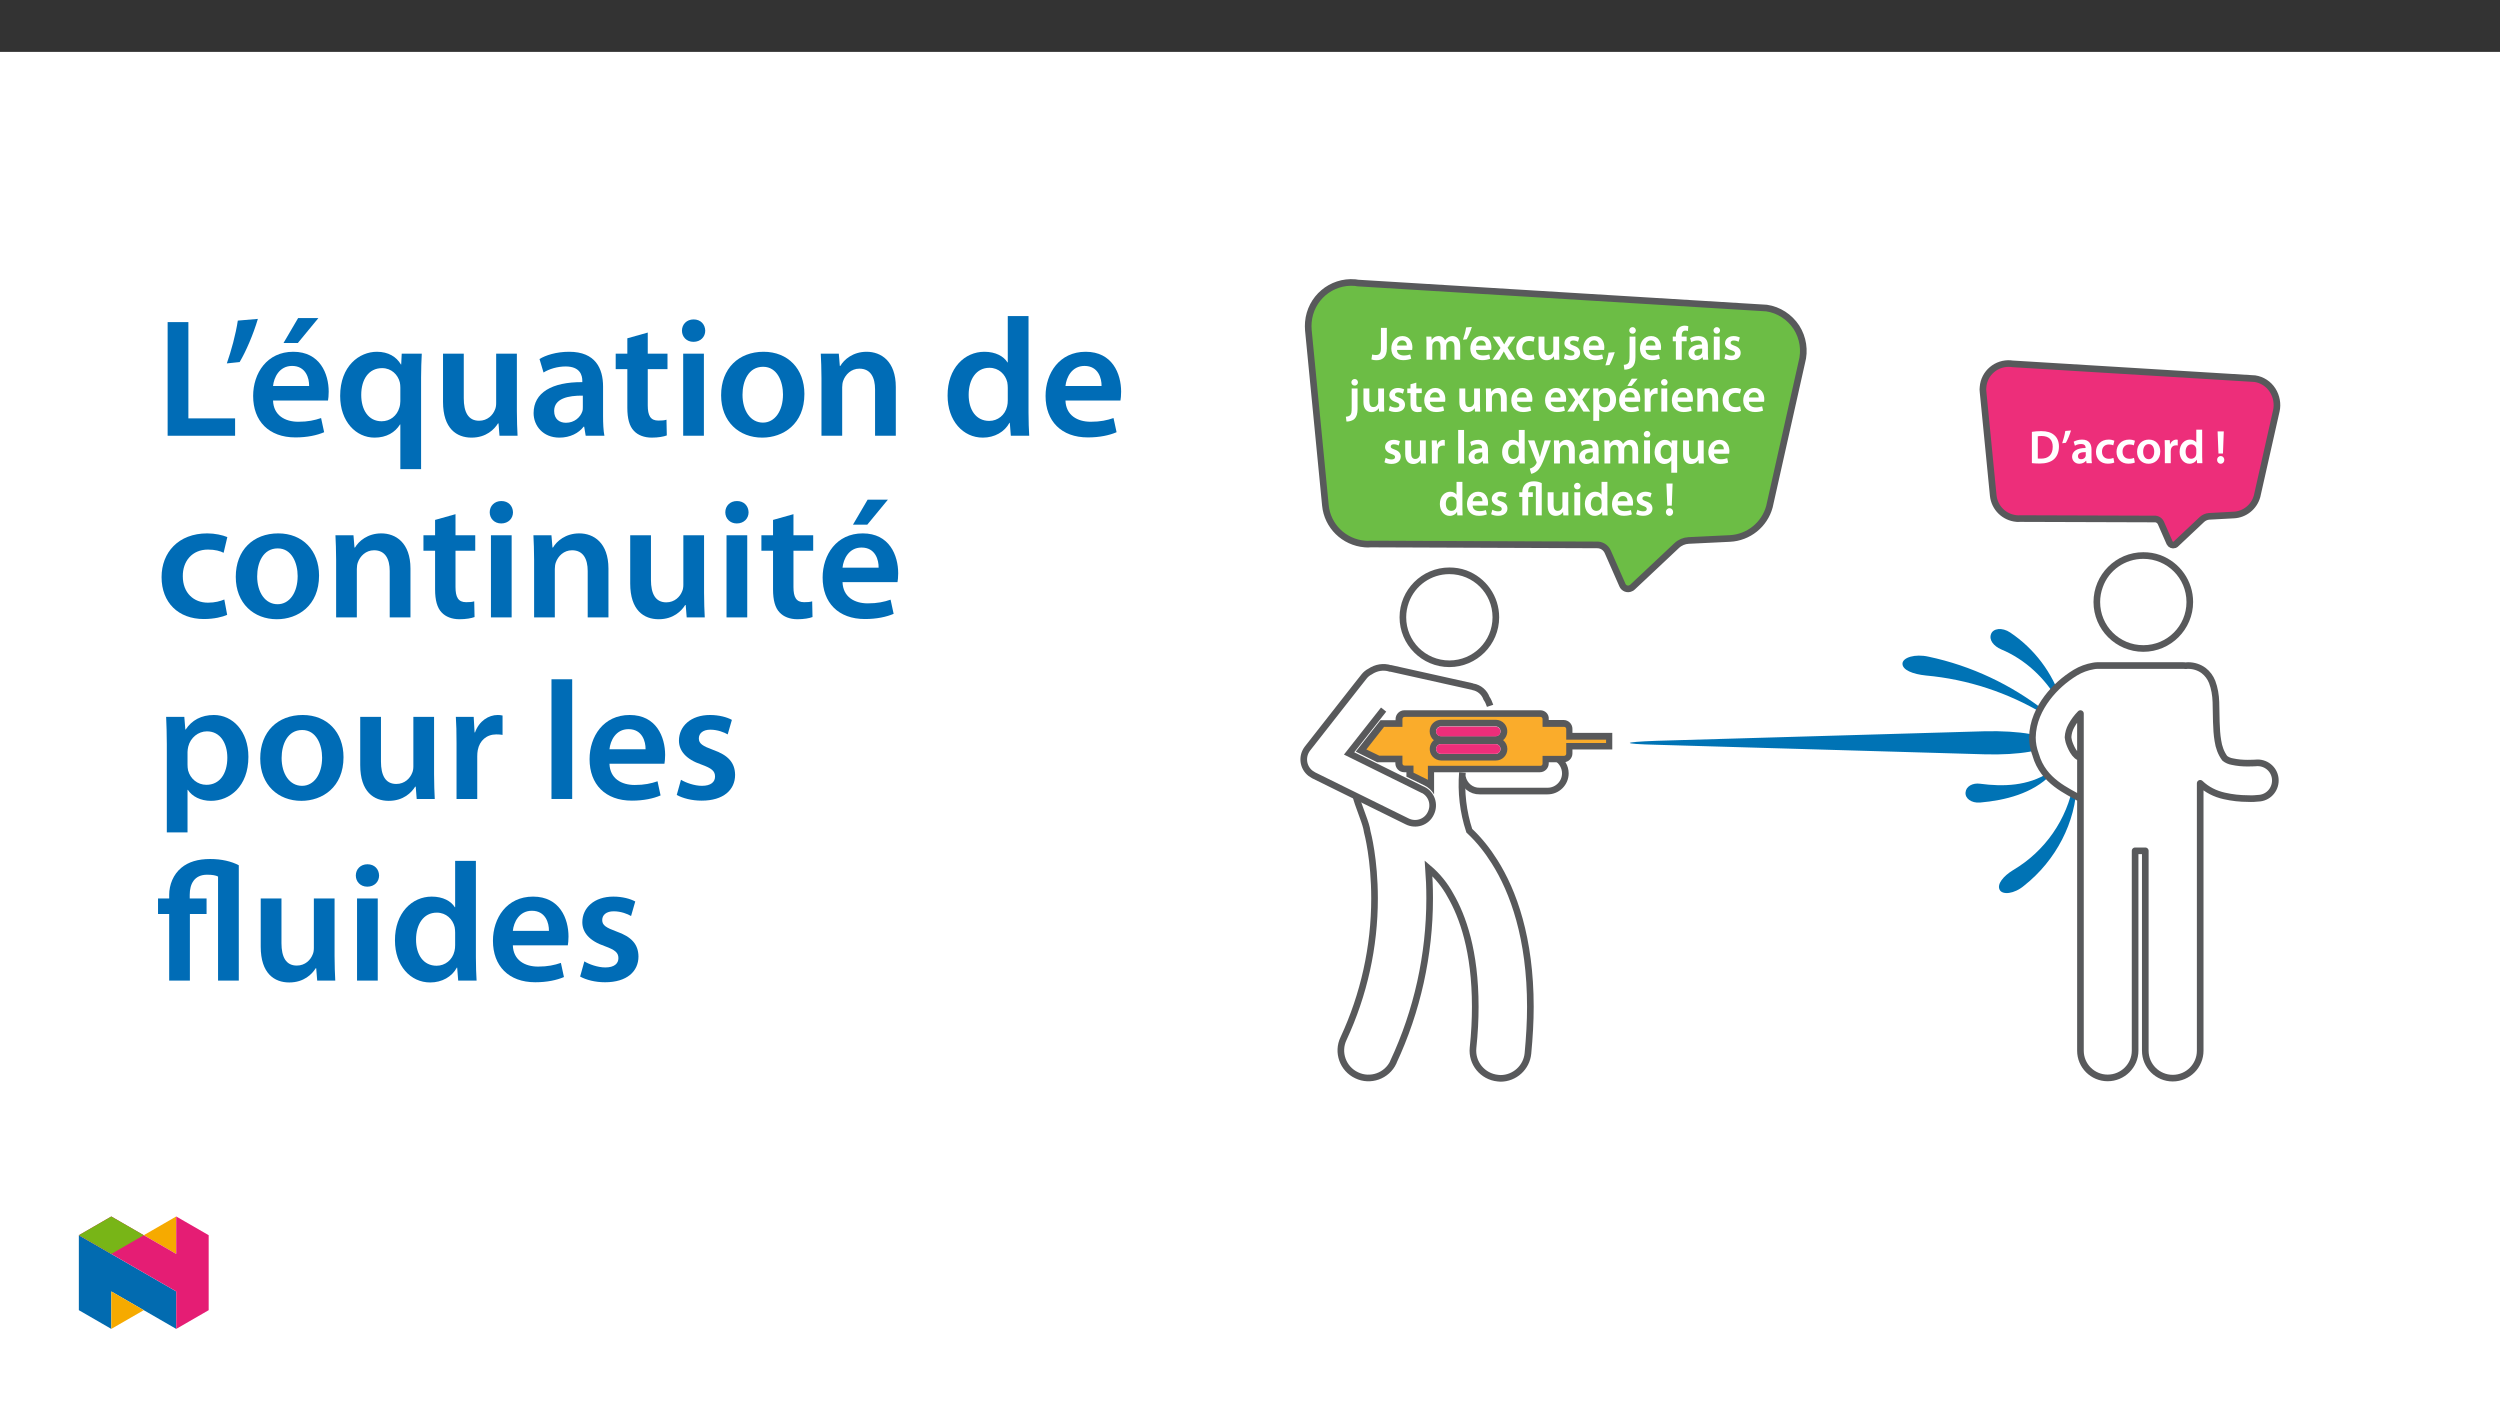 ﻿<?xml version="1.0" encoding="utf-8"?>
<svg xmlns="http://www.w3.org/2000/svg" xmlns:xlink="http://www.w3.org/1999/xlink" viewBox="0 0 960 540" version="1.1">
  <rect x="0" y="0" width="960" height="540" fill="#333333" stroke="none"/>
  <defs>
    <g>
      <symbol overflow="visible" id="glyph0-0">
        <path style="stroke:none;" d="M 0 0 L 8.984 0 L 8.984 -12.703 L -0.031 -12.703 L -0.031 0 Z M 4.484 -7.188 L 1.531 -11.656 L 7.422 -11.656 L 4.484 -7.234 Z M 5.016 -6.297 L 8.031 -10.797 L 8.031 -1.891 L 5.062 -6.344 Z M 1.438 -0.922 L 4.484 -5.453 L 7.422 -1.047 L 1.531 -1.047 Z M 0.875 -10.875 L 3.891 -6.344 L 0.922 -1.891 L 0.922 -10.797 Z M 0.875 -10.875 " />
      </symbol>
      <symbol overflow="visible" id="glyph0-1">
        <path style="stroke:none;" d="M 3.641 -4.391 C 3.641 -2.297 2.906 -1.797 1.656 -1.797 C 1.125 -1.797 0.641 -1.891 0.266 -2.016 L -0.016 -0.094 C 0.5 0.094 1.25 0.203 1.891 0.203 C 4.266 0.203 5.906 -0.984 5.906 -4.328 L 5.906 -12.234 L 3.641 -12.234 Z M 3.641 -4.391 " />
      </symbol>
      <symbol overflow="visible" id="glyph0-2">
        <path style="stroke:none;" d="M 8.609 -3.828 C 8.641 -4.016 8.688 -4.344 8.688 -4.75 C 8.688 -6.672 7.734 -9.078 4.891 -9.078 C 2.094 -9.078 0.594 -6.719 0.594 -4.312 C 0.594 -1.625 2.297 0.172 5.125 0.172 C 6.391 0.172 7.422 -0.047 8.219 -0.375 L 7.859 -2.031 C 7.172 -1.797 6.453 -1.625 5.438 -1.625 C 4.016 -1.625 2.812 -2.234 2.766 -3.75 L 8.594 -3.75 Z M 2.766 -5.359 C 2.859 -6.266 3.406 -7.422 4.766 -7.422 C 6.25 -7.422 6.562 -6.172 6.547 -5.438 L 2.766 -5.438 Z M 2.766 -5.359 " />
      </symbol>
      <symbol overflow="visible" id="glyph0-3">
        <path style="stroke:none;" d="M 1.188 0 L 3.359 0 L 3.359 -5.234 C 3.359 -5.484 3.391 -5.734 3.469 -5.969 C 3.672 -6.562 4.219 -7.141 5.047 -7.141 C 6.062 -7.141 6.516 -6.344 6.516 -5.125 L 6.516 0 L 8.719 0 L 8.719 -5.312 C 8.719 -5.562 8.75 -5.844 8.828 -6.047 C 9.062 -6.672 9.594 -7.141 10.344 -7.141 C 11.406 -7.141 11.875 -6.344 11.875 -4.891 L 11.875 0 L 14.078 0 L 14.078 -5.219 C 14.078 -8.016 12.594 -9.078 11.156 -9.078 C 10.422 -9.078 9.844 -8.859 9.344 -8.516 C 8.953 -8.266 8.594 -7.906 8.281 -7.469 L 8.25 -7.469 C 7.906 -8.359 7 -9.078 5.844 -9.078 C 4.359 -9.078 3.547 -8.234 3.141 -7.594 L 3.125 -7.594 L 3.016 -8.875 L 1.078 -8.875 C 1.109 -8.047 1.141 -7.203 1.141 -6.203 L 1.141 0 Z M 1.188 0 " />
      </symbol>
      <symbol overflow="visible" id="glyph0-4">
        <path style="stroke:none;" d="M 1.656 -12.328 C 1.438 -10.875 0.953 -9.094 0.469 -7.672 L 1.891 -7.844 C 2.547 -8.969 3.359 -10.859 3.859 -12.578 L 1.672 -12.391 Z M 1.656 -12.328 " />
      </symbol>
      <symbol overflow="visible" id="glyph0-5">
        <path style="stroke:none;" d="M 0.172 -8.75 L 3.062 -4.516 L -0.016 0 L 2.531 0 L 3.531 -1.766 C 3.797 -2.234 4.078 -2.672 4.328 -3.156 L 4.344 -3.156 C 4.594 -2.688 4.844 -2.219 5.125 -1.766 L 6.188 0 L 8.812 0 L 5.781 -4.594 L 8.75 -8.875 L 6.25 -8.875 L 5.281 -7.234 C 5 -6.781 4.75 -6.328 4.5 -5.891 L 4.484 -5.891 C 4.234 -6.297 3.984 -6.719 3.688 -7.188 L 2.656 -8.875 L 0.094 -8.875 Z M 0.172 -8.75 " />
      </symbol>
      <symbol overflow="visible" id="glyph0-6">
        <path style="stroke:none;" d="M 7.297 -2.047 C 6.875 -1.859 6.312 -1.703 5.562 -1.703 C 4.047 -1.703 2.906 -2.656 2.906 -4.453 C 2.891 -6.047 3.875 -7.203 5.562 -7.203 C 6.344 -7.203 6.859 -7.062 7.234 -6.875 L 7.656 -8.656 C 7.125 -8.891 6.297 -9.078 5.484 -9.078 C 2.422 -9.078 0.594 -6.984 0.594 -4.359 C 0.594 -1.656 2.406 0.172 5.125 0.172 C 6.219 0.172 7.141 -0.047 7.625 -0.266 Z M 7.297 -2.047 " />
      </symbol>
      <symbol overflow="visible" id="glyph0-7">
        <path style="stroke:none;" d="M 9 -8.875 L 6.766 -8.875 L 6.766 -3.531 C 6.766 -3.281 6.75 -3.062 6.688 -3 C 6.422 -2.281 5.891 -1.734 4.984 -1.734 C 3.828 -1.734 3.375 -2.594 3.375 -4.047 L 3.375 -8.875 L 1.109 -8.875 L 1.109 -3.672 C 1.109 -0.828 2.594 0.203 4.172 0.203 C 5.766 0.203 6.625 -0.719 7 -1.312 L 7.016 -1.312 L 7.125 0 L 9.094 0 C 9.062 -0.797 9.016 -1.656 9.016 -2.688 L 9.016 -8.875 Z M 9 -8.875 " />
      </symbol>
      <symbol overflow="visible" id="glyph0-8">
        <path style="stroke:none;" d="M 0.625 -0.453 C 1.281 -0.094 2.234 0.172 3.297 0.172 C 5.609 0.172 6.875 -1.047 6.875 -2.641 C 6.859 -3.922 6.109 -4.812 4.516 -5.359 C 3.406 -5.781 3.016 -5.953 3.016 -6.516 C 3.016 -7.047 3.422 -7.375 4.219 -7.375 C 4.984 -7.375 5.688 -7.109 6.062 -6.875 L 6.547 -8.516 C 5.984 -8.812 5.141 -9.078 4.172 -9.078 C 2.156 -9.078 0.844 -7.828 0.844 -6.281 C 0.844 -5.234 1.578 -4.234 3.281 -3.656 C 4.359 -3.266 4.688 -3.047 4.688 -2.453 C 4.688 -1.891 4.281 -1.547 3.312 -1.547 C 2.531 -1.547 1.578 -1.844 1.078 -2.172 L 0.609 -0.453 Z M 0.625 -0.453 " />
      </symbol>
      <symbol overflow="visible" id="glyph0-9">
        <path style="stroke:none;" d="M 1.656 2.016 C 2.344 0.859 3.156 -1.125 3.688 -2.891 L 1.328 -2.703 C 1.078 -1.141 0.594 0.734 0.094 2.188 L 1.656 2.031 Z M 1.656 2.016 " />
      </symbol>
      <symbol overflow="visible" id="glyph0-10">
        <path style="stroke:none;" d="M -0.531 3.828 C 0.562 3.828 1.781 3.5 2.531 2.781 C 3.312 1.984 3.688 0.812 3.688 -1 L 3.688 -8.875 L 1.438 -8.875 L 1.438 -1.625 C 1.438 0.266 1.297 0.922 0.875 1.359 C 0.516 1.734 -0.031 1.906 -0.797 1.969 L -0.562 3.828 Z M 2.594 -12.516 C 1.844 -12.516 1.312 -11.922 1.312 -11.25 C 1.312 -10.594 1.812 -9.984 2.562 -9.984 C 3.359 -9.984 3.844 -10.594 3.844 -11.25 C 3.828 -11.922 3.344 -12.516 2.594 -12.516 Z M 2.594 -12.516 " />
      </symbol>
      <symbol overflow="visible" id="glyph0-11">
        <path style="stroke:none;" d="M 3.656 -0.078 L 3.656 -7.078 L 5.547 -7.078 L 5.547 -8.875 L 3.641 -8.875 L 3.641 -9.25 C 3.641 -10.328 3.984 -11.172 5.078 -11.172 C 5.484 -11.172 5.781 -11.109 6.031 -11 L 6.188 -12.844 C 5.828 -12.969 5.359 -13.078 4.766 -13.078 C 4 -13.078 3.125 -12.812 2.469 -12.203 C 1.719 -11.484 1.406 -10.312 1.406 -9.188 L 1.406 -8.875 L 0.219 -8.875 L 0.219 -7.078 L 1.406 -7.078 L 1.406 0 L 3.656 0 Z M 3.656 -0.078 " />
      </symbol>
      <symbol overflow="visible" id="glyph0-12">
        <path style="stroke:none;" d="M 7.984 -5.312 C 7.984 -7.234 7.156 -9.078 4.359 -9.078 C 2.984 -9.078 1.828 -8.656 1.141 -8.266 L 1.609 -6.719 C 2.219 -7.125 3.125 -7.375 3.984 -7.375 C 5.531 -7.375 5.719 -6.5 5.719 -5.922 L 5.719 -5.844 C 2.531 -5.859 0.531 -4.656 0.531 -2.469 C 0.531 -1.141 1.562 0.203 3.312 0.203 C 4.469 0.203 5.375 -0.312 5.906 -0.969 L 5.938 -0.969 L 6.094 0 L 8.141 0 C 8.016 -0.609 7.984 -1.375 7.984 -2.172 Z M 5.781 -3.141 C 5.781 -2.984 5.781 -2.812 5.719 -2.656 C 5.5 -2.031 4.922 -1.531 4.016 -1.531 C 3.312 -1.531 2.781 -1.844 2.781 -2.703 C 2.781 -4.031 4.25 -4.281 5.781 -4.266 Z M 5.781 -3.141 " />
      </symbol>
      <symbol overflow="visible" id="glyph0-13">
        <path style="stroke:none;" d="M 3.406 -0.078 L 3.406 -8.875 L 1.141 -8.875 L 1.141 0 L 3.406 0 Z M 2.297 -12.516 C 1.562 -12.516 1.016 -11.922 1.016 -11.25 C 1.016 -10.594 1.547 -9.984 2.281 -9.984 C 3.047 -9.984 3.547 -10.594 3.547 -11.25 C 3.531 -11.922 3.047 -12.516 2.297 -12.516 Z M 2.297 -12.516 " />
      </symbol>
      <symbol overflow="visible" id="glyph0-14">
        <path style="stroke:none;" d="M 1.5 -10.438 L 1.5 -8.875 L 0.266 -8.875 L 0.266 -7.078 L 1.5 -7.078 L 1.5 -3.047 C 1.5 -1.906 1.734 -1.047 2.219 -0.531 C 2.641 -0.094 3.312 0.203 4.141 0.203 C 4.828 0.203 5.422 0.094 5.766 -0.031 L 5.719 -1.844 C 5.453 -1.781 5.234 -1.766 4.844 -1.766 C 4 -1.766 3.734 -2.219 3.734 -3.297 L 3.734 -7.078 L 5.828 -7.078 L 5.828 -8.875 L 3.734 -8.875 L 3.734 -11.125 L 1.5 -10.5 Z M 1.5 -10.438 " />
      </symbol>
      <symbol overflow="visible" id="glyph0-15">
        <path style="stroke:none;" d="M 1.188 0 L 3.406 0 L 3.406 -5.219 C 3.406 -5.469 3.438 -5.734 3.516 -5.922 C 3.75 -6.578 4.344 -7.141 5.219 -7.141 C 6.422 -7.141 6.859 -6.266 6.859 -5 L 6.859 0 L 9.109 0 L 9.109 -5.25 C 9.109 -8.016 7.516 -9.078 5.984 -9.078 C 4.531 -9.078 3.562 -8.219 3.172 -7.562 L 3.156 -7.562 L 3.047 -8.875 L 1.078 -8.875 C 1.109 -8.047 1.141 -7.203 1.141 -6.203 L 1.141 0 Z M 1.188 0 " />
      </symbol>
      <symbol overflow="visible" id="glyph0-16">
        <path style="stroke:none;" d="M 1.188 3.547 L 3.406 3.547 L 3.406 -0.969 C 3.859 -0.281 4.797 0.203 5.891 0.203 C 7.875 0.203 9.891 -1.406 9.891 -4.562 C 9.891 -7.281 8.203 -9.078 6.188 -9.078 C 4.859 -9.078 3.828 -8.484 3.172 -7.531 L 3.062 -8.875 L 1.078 -8.875 C 1.109 -7.984 1.141 -7.047 1.141 -5.906 L 1.141 3.547 Z M 3.406 -5.078 C 3.406 -5.25 3.438 -5.453 3.484 -5.625 C 3.719 -6.594 4.531 -7.188 5.453 -7.188 C 6.875 -7.188 7.594 -6.016 7.594 -4.469 C 7.594 -2.75 6.797 -1.656 5.406 -1.656 C 4.453 -1.656 3.688 -2.219 3.469 -3.125 C 3.422 -3.312 3.406 -3.516 3.406 -3.734 Z M 3.406 -5.078 " />
      </symbol>
      <symbol overflow="visible" id="glyph0-17">
        <path style="stroke:none;" d="M 8.609 -3.828 C 8.641 -4.016 8.688 -4.344 8.688 -4.75 C 8.688 -6.672 7.734 -9.078 4.891 -9.078 C 2.094 -9.078 0.594 -6.719 0.594 -4.312 C 0.594 -1.625 2.297 0.172 5.125 0.172 C 6.391 0.172 7.422 -0.047 8.219 -0.375 L 7.859 -2.031 C 7.172 -1.797 6.453 -1.625 5.438 -1.625 C 4.016 -1.625 2.812 -2.234 2.766 -3.75 L 8.594 -3.75 Z M 2.766 -5.359 C 2.859 -6.266 3.406 -7.422 4.766 -7.422 C 6.25 -7.422 6.562 -6.172 6.547 -5.438 L 2.766 -5.438 Z M 5.406 -12.625 L 3.75 -9.859 L 5.359 -9.859 L 7.672 -12.656 L 5.406 -12.656 Z M 5.406 -12.625 " />
      </symbol>
      <symbol overflow="visible" id="glyph0-18">
        <path style="stroke:none;" d="M 1.188 0 L 3.406 0 L 3.406 -4.609 C 3.406 -4.844 3.422 -5.078 3.469 -5.281 C 3.656 -6.281 4.375 -6.875 5.422 -6.875 C 5.688 -6.875 5.891 -6.859 6.094 -6.797 L 6.094 -9 C 5.906 -9.062 5.781 -9.078 5.562 -9.078 C 4.609 -9.078 3.547 -8.375 3.156 -7.234 L 3.125 -7.234 L 3.031 -8.875 L 1.078 -8.875 C 1.125 -8.031 1.141 -7.172 1.141 -5.984 L 1.141 0 Z M 1.188 0 " />
      </symbol>
      <symbol overflow="visible" id="glyph0-19">
        <path style="stroke:none;" d="M 1.188 0 L 3.406 0 L 3.406 -12.875 L 1.141 -12.875 L 1.141 0 Z M 1.188 0 " />
      </symbol>
      <symbol overflow="visible" id="glyph0-20">
        <path style="stroke:none;" d="M 7 -12.812 L 7 -7.953 C 6.594 -8.562 5.734 -9.078 4.531 -9.078 C 2.438 -9.078 0.578 -7.266 0.594 -4.344 C 0.594 -1.656 2.281 0.203 4.375 0.203 C 5.625 0.203 6.688 -0.438 7.203 -1.375 L 7.312 0 L 9.328 0 C 9.297 -0.656 9.25 -1.625 9.25 -2.531 L 9.25 -12.875 L 7 -12.875 Z M 7 -3.859 C 7 -3.625 6.984 -3.406 6.922 -3.203 C 6.703 -2.266 5.953 -1.719 5.062 -1.719 C 3.656 -1.719 2.891 -2.812 2.891 -4.438 C 2.891 -6.047 3.656 -7.234 5.078 -7.234 C 6.078 -7.234 6.75 -6.594 6.938 -5.766 C 6.984 -5.578 7 -5.344 7 -5.172 Z M 7 -3.859 " />
      </symbol>
      <symbol overflow="visible" id="glyph0-21">
        <path style="stroke:none;" d="M 0.109 -8.812 L 3.312 -0.797 C 3.406 -0.578 3.422 -0.453 3.422 -0.359 C 3.422 -0.25 3.406 -0.156 3.312 0 C 3.016 0.594 2.531 1.109 2.094 1.375 C 1.656 1.703 1.219 1.859 0.797 1.969 L 1.328 3.969 C 1.891 3.875 2.781 3.562 3.656 2.812 C 4.688 1.922 5.5 0.406 6.703 -2.859 L 8.922 -8.875 L 6.516 -8.875 L 5.125 -4.141 C 4.953 -3.594 4.797 -2.922 4.688 -2.516 L 4.641 -2.516 C 4.531 -2.922 4.344 -3.594 4.156 -4.125 L 2.578 -8.875 L 0.094 -8.875 Z M 0.109 -8.812 " />
      </symbol>
      <symbol overflow="visible" id="glyph0-22">
        <path style="stroke:none;" d="M 7.031 3.547 L 9.25 3.547 L 9.25 -6.281 C 9.25 -7.188 9.297 -8.016 9.328 -8.875 L 7.141 -8.875 L 7.078 -7.688 C 6.625 -8.5 5.766 -9.078 4.531 -9.078 C 2.672 -9.078 0.594 -7.5 0.594 -4.312 C 0.594 -1.578 2.312 0.203 4.281 0.203 C 5.562 0.203 6.469 -0.375 7 -1.203 L 7 3.547 Z M 7 -3.75 C 7 -3.531 6.953 -3.266 6.891 -3.062 C 6.641 -2.188 5.938 -1.688 5.047 -1.688 C 3.641 -1.688 2.891 -2.812 2.891 -4.406 C 2.891 -6.062 3.656 -7.188 5.094 -7.188 C 6.078 -7.188 6.75 -6.562 6.938 -5.734 C 6.984 -5.578 7 -5.375 7 -5.203 Z M 7 -3.75 " />
      </symbol>
      <symbol overflow="visible" id="glyph0-23">
        <path style="stroke:none;" d="M 3.656 -0.078 L 3.656 -7.078 L 5.438 -7.078 L 5.438 -8.875 L 3.641 -8.875 L 3.641 -9.203 C 3.641 -10.375 4.125 -11.266 5.469 -11.266 C 6.031 -11.266 6.391 -11.203 6.594 -11.078 L 6.594 0 L 8.859 0 L 8.859 -12.375 C 8.078 -12.797 7 -13.078 5.812 -13.078 C 4.484 -13.078 3.469 -12.734 2.703 -12.109 C 1.859 -11.406 1.406 -10.281 1.406 -9.188 L 1.406 -8.875 L 0.219 -8.875 L 0.219 -7.078 L 1.406 -7.078 L 1.406 0 L 3.656 0 Z M 3.656 -0.078 " />
      </symbol>
      <symbol overflow="visible" id="glyph0-24">
        <path style="stroke:none;" d="M 3.109 -3.797 L 3.422 -12.234 L 1.047 -12.234 L 1.375 -3.734 L 3.109 -3.734 Z M 2.219 0.203 C 3.062 0.203 3.625 -0.484 3.625 -1.281 C 3.609 -2.094 3.062 -2.75 2.234 -2.75 C 1.438 -2.75 0.844 -2.094 0.844 -1.281 C 0.844 -0.484 1.438 0.203 2.219 0.203 Z M 2.219 0.203 " />
      </symbol>
      <symbol overflow="visible" id="glyph0-25">
        <path style="stroke:none;" d="M 1.281 -0.031 C 2.016 0.047 2.984 0.125 4.25 0.125 C 6.594 0.125 8.516 -0.453 9.719 -1.547 C 10.875 -2.578 11.625 -4.234 11.625 -6.406 C 11.625 -8.453 10.891 -9.938 9.703 -10.891 C 8.594 -11.828 7.047 -12.328 4.797 -12.328 C 3.484 -12.328 2.266 -12.219 1.234 -12.047 L 1.234 -0.031 Z M 3.484 -10.328 C 3.797 -10.406 4.281 -10.453 4.984 -10.453 C 7.75 -10.453 9.25 -8.984 9.234 -6.328 C 9.234 -3.266 7.562 -1.734 4.703 -1.766 C 4.25 -1.766 3.781 -1.766 3.5 -1.797 L 3.5 -10.328 Z M 3.484 -10.328 " />
      </symbol>
      <symbol overflow="visible" id="glyph0-26">
        <path style="stroke:none;" d="M 5.141 -9.078 C 2.516 -9.078 0.594 -7.25 0.594 -4.375 C 0.594 -1.562 2.547 0.203 5 0.203 C 7.234 0.203 9.5 -1.312 9.5 -4.516 C 9.5 -7.172 7.75 -9.078 5.141 -9.078 Z M 5.094 -7.344 C 6.594 -7.344 7.172 -5.828 7.172 -4.469 C 7.172 -2.688 6.328 -1.547 5.078 -1.547 C 3.75 -1.547 2.922 -2.75 2.922 -4.438 C 2.922 -5.891 3.531 -7.344 5.094 -7.344 Z M 5.094 -7.344 " />
      </symbol>
      <symbol overflow="visible" id="glyph1-0">
        <path style="stroke:none;" d="M 0 0 L 32.375 0 L 32.375 -45.328 L 0 -45.328 Z M 16.188 -25.578 L 5.188 -42.094 L 27.188 -42.094 Z M 18.125 -22.656 L 29.141 -39.172 L 29.141 -6.156 Z M 5.188 -3.234 L 16.188 -19.75 L 27.188 -3.234 Z M 3.234 -39.172 L 14.25 -22.656 L 3.234 -6.156 Z M 3.234 -39.172 " />
      </symbol>
      <symbol overflow="visible" id="glyph1-1">
        <path style="stroke:none;" d="M 4.594 0 L 30.5 0 L 30.5 -6.672 L 12.562 -6.672 L 12.562 -43.641 L 4.594 -43.641 Z M 4.594 0 " />
      </symbol>
      <symbol overflow="visible" id="glyph1-2">
        <path style="stroke:none;" d="M 6.094 -44.219 C 5.312 -38.984 3.562 -32.562 1.875 -27.781 L 6.797 -28.297 C 9.188 -32.312 12.047 -38.922 13.797 -44.875 Z M 6.094 -44.219 " />
      </symbol>
      <symbol overflow="visible" id="glyph1-3">
        <path style="stroke:none;" d="M 31.016 -13.531 C 31.141 -14.25 31.281 -15.406 31.281 -16.906 C 31.281 -23.828 27.906 -32.25 17.672 -32.25 C 7.578 -32.25 2.266 -24.016 2.266 -15.281 C 2.266 -5.641 8.281 0.641 18.516 0.641 C 23.047 0.641 26.812 -0.188 29.531 -1.359 L 28.359 -6.797 C 25.906 -5.953 23.312 -5.375 19.625 -5.375 C 14.5 -5.375 10.094 -7.828 9.906 -13.531 Z M 9.906 -19.094 C 10.234 -22.344 12.297 -26.812 17.219 -26.812 C 22.531 -26.812 23.828 -22.016 23.766 -19.094 Z M 19.547 -45.203 L 13.922 -35.609 L 19.422 -35.609 L 27.328 -45.203 Z M 19.547 -45.203 " />
      </symbol>
      <symbol overflow="visible" id="glyph1-4">
        <path style="stroke:none;" d="M 25.375 12.828 L 33.344 12.828 L 33.344 -22.406 C 33.344 -25.703 33.469 -28.688 33.609 -31.531 L 25.906 -31.531 L 25.703 -27.328 L 25.578 -27.391 C 23.891 -30.297 20.781 -32.25 16.375 -32.25 C 9.641 -32.25 2.266 -26.812 2.266 -15.281 C 2.266 -5.438 8.359 0.719 15.469 0.719 C 20.078 0.719 23.375 -1.297 25.25 -4.344 L 25.375 -4.344 Z M 25.375 -13.281 C 25.375 -12.5 25.25 -11.531 25 -10.812 C 24.094 -7.641 21.438 -5.562 18.188 -5.562 C 13.141 -5.562 10.359 -9.906 10.359 -15.672 C 10.359 -21.625 13.203 -25.969 18.391 -25.969 C 21.953 -25.969 24.469 -23.438 25.188 -20.469 C 25.312 -19.875 25.375 -19.172 25.375 -18.516 Z M 25.375 -13.281 " />
      </symbol>
      <symbol overflow="visible" id="glyph1-5">
        <path style="stroke:none;" d="M 32.5 -31.531 L 24.547 -31.531 L 24.547 -12.5 C 24.547 -11.594 24.406 -10.688 24.094 -10.031 C 23.312 -7.969 21.234 -5.766 18 -5.766 C 13.797 -5.766 12.109 -9.125 12.109 -14.375 L 12.109 -31.531 L 4.141 -31.531 L 4.141 -13.016 C 4.141 -2.719 9.391 0.719 15.094 0.719 C 20.781 0.719 23.891 -2.531 25.25 -4.734 L 25.453 -4.734 L 25.828 0 L 32.766 0 C 32.641 -2.594 32.5 -5.703 32.5 -9.453 Z M 32.5 -31.531 " />
      </symbol>
      <symbol overflow="visible" id="glyph1-6">
        <path style="stroke:none;" d="M 28.75 -18.906 C 28.75 -25.828 25.828 -32.25 15.734 -32.25 C 10.75 -32.25 6.672 -30.891 4.344 -29.469 L 5.891 -24.281 C 8.031 -25.641 11.266 -26.609 14.375 -26.609 C 19.938 -26.609 20.781 -23.188 20.781 -21.109 L 20.781 -20.594 C 9.125 -20.656 2.078 -16.578 2.078 -8.672 C 2.078 -3.891 5.641 0.719 11.984 0.719 C 16.125 0.719 19.422 -1.031 21.297 -3.5 L 21.5 -3.5 L 22.078 0 L 29.266 0 C 28.875 -1.938 28.75 -4.734 28.75 -7.578 Z M 20.984 -11.078 C 20.984 -10.484 20.984 -9.906 20.781 -9.328 C 20 -7.062 17.734 -4.984 14.5 -4.984 C 11.984 -4.984 9.969 -6.406 9.969 -9.516 C 9.969 -14.312 15.344 -15.469 20.984 -15.406 Z M 20.984 -11.078 " />
      </symbol>
      <symbol overflow="visible" id="glyph1-7">
        <path style="stroke:none;" d="M 5.562 -37.422 L 5.562 -31.531 L 1.094 -31.531 L 1.094 -25.578 L 5.562 -25.578 L 5.562 -10.75 C 5.562 -6.609 6.344 -3.688 8.094 -1.875 C 9.578 -0.266 11.984 0.719 14.953 0.719 C 17.422 0.719 19.547 0.328 20.719 -0.125 L 20.594 -6.156 C 19.688 -5.891 18.906 -5.828 17.484 -5.828 C 14.438 -5.828 13.406 -7.766 13.406 -11.656 L 13.406 -25.578 L 20.984 -25.578 L 20.984 -31.531 L 13.406 -31.531 L 13.406 -39.625 Z M 5.562 -37.422 " />
      </symbol>
      <symbol overflow="visible" id="glyph1-8">
        <path style="stroke:none;" d="M 12.234 0 L 12.234 -31.531 L 4.281 -31.531 L 4.281 0 Z M 8.281 -44.672 C 5.641 -44.672 3.812 -42.797 3.812 -40.344 C 3.812 -38.016 5.562 -36.062 8.219 -36.062 C 11 -36.062 12.75 -38.016 12.75 -40.344 C 12.688 -42.797 11 -44.672 8.281 -44.672 Z M 8.281 -44.672 " />
      </symbol>
      <symbol overflow="visible" id="glyph1-9">
        <path style="stroke:none;" d="M 18.578 -32.25 C 9.062 -32.25 2.266 -25.906 2.266 -15.547 C 2.266 -5.375 9.188 0.719 18.062 0.719 C 26.094 0.719 34.25 -4.469 34.25 -16.062 C 34.25 -25.641 27.969 -32.25 18.578 -32.25 Z M 18.391 -26.484 C 23.828 -26.484 26.031 -20.781 26.031 -15.859 C 26.031 -9.453 22.859 -5.047 18.328 -5.047 C 13.531 -5.047 10.484 -9.641 10.484 -15.734 C 10.484 -20.984 12.75 -26.484 18.391 -26.484 Z M 18.391 -26.484 " />
      </symbol>
      <symbol overflow="visible" id="glyph1-10">
        <path style="stroke:none;" d="M 4.281 0 L 12.234 0 L 12.234 -18.578 C 12.234 -19.484 12.375 -20.469 12.625 -21.109 C 13.469 -23.5 15.672 -25.766 18.844 -25.766 C 23.188 -25.766 24.859 -22.344 24.859 -17.812 L 24.859 0 L 32.828 0 L 32.828 -18.719 C 32.828 -28.688 27.125 -32.25 21.625 -32.25 C 16.375 -32.25 12.953 -29.266 11.531 -26.812 L 11.328 -26.812 L 10.938 -31.531 L 4.016 -31.531 C 4.141 -28.812 4.281 -25.766 4.281 -22.141 Z M 4.281 0 " />
      </symbol>
      <symbol overflow="visible" id="glyph1-11">
        <path style="stroke:none;" d="M 25.375 -45.969 L 25.375 -28.172 L 25.25 -28.172 C 23.828 -30.5 20.719 -32.25 16.375 -32.25 C 8.812 -32.25 2.203 -25.969 2.266 -15.406 C 2.266 -5.703 8.219 0.719 15.797 0.719 C 20.328 0.719 24.156 -1.484 26.031 -4.984 L 26.156 -4.984 L 26.547 0 L 33.609 0 C 33.469 -2.141 33.344 -5.641 33.344 -8.875 L 33.344 -45.969 Z M 25.375 -13.656 C 25.375 -12.828 25.312 -12.047 25.125 -11.328 C 24.344 -7.906 21.5 -5.703 18.266 -5.703 C 13.203 -5.703 10.359 -9.906 10.359 -15.734 C 10.359 -21.562 13.203 -26.094 18.328 -26.094 C 21.953 -26.094 24.469 -23.562 25.188 -20.531 C 25.312 -19.875 25.375 -19.031 25.375 -18.391 Z M 25.375 -13.656 " />
      </symbol>
      <symbol overflow="visible" id="glyph1-12">
        <path style="stroke:none;" d="M 31.016 -13.531 C 31.141 -14.25 31.281 -15.406 31.281 -16.906 C 31.281 -23.828 27.906 -32.25 17.672 -32.25 C 7.578 -32.25 2.266 -24.016 2.266 -15.281 C 2.266 -5.641 8.281 0.641 18.516 0.641 C 23.047 0.641 26.812 -0.188 29.531 -1.359 L 28.359 -6.797 C 25.906 -5.953 23.312 -5.375 19.625 -5.375 C 14.5 -5.375 10.094 -7.828 9.906 -13.531 Z M 9.906 -19.094 C 10.234 -22.344 12.297 -26.812 17.219 -26.812 C 22.531 -26.812 23.828 -22.016 23.766 -19.094 Z M 9.906 -19.094 " />
      </symbol>
      <symbol overflow="visible" id="glyph1-13">
        <path style="stroke:none;" d="M 26.359 -6.859 C 24.797 -6.219 22.797 -5.641 20.078 -5.641 C 14.641 -5.641 10.422 -9.328 10.422 -15.797 C 10.359 -21.562 13.984 -26.031 20.078 -26.031 C 22.922 -26.031 24.797 -25.453 26.094 -24.797 L 27.516 -30.828 C 25.703 -31.594 22.734 -32.25 19.812 -32.25 C 8.734 -32.25 2.266 -24.922 2.266 -15.469 C 2.266 -5.703 8.672 0.641 18.516 0.641 C 22.469 0.641 25.766 -0.188 27.453 -0.969 Z M 26.359 -6.859 " />
      </symbol>
      <symbol overflow="visible" id="glyph1-14">
        <path style="stroke:none;" d="M 4.281 12.828 L 12.234 12.828 L 12.234 -3.5 L 12.375 -3.5 C 13.984 -0.969 17.281 0.719 21.234 0.719 C 28.422 0.719 35.609 -4.797 35.609 -16.188 C 35.609 -26.031 29.594 -32.25 22.344 -32.25 C 17.547 -32.25 13.859 -30.234 11.531 -26.672 L 11.391 -26.672 L 11 -31.531 L 4.016 -31.531 C 4.141 -28.562 4.281 -25.188 4.281 -21.047 Z M 12.234 -18.062 C 12.234 -18.719 12.375 -19.422 12.5 -20.078 C 13.344 -23.562 16.375 -25.969 19.688 -25.969 C 24.797 -25.969 27.516 -21.438 27.516 -15.859 C 27.516 -9.641 24.547 -5.438 19.484 -5.438 C 16.062 -5.438 13.281 -7.766 12.438 -11 C 12.297 -11.719 12.234 -12.438 12.234 -13.203 Z M 12.234 -18.062 " />
      </symbol>
      <symbol overflow="visible" id="glyph1-15">
        <path style="stroke:none;" d="M 4.281 0 L 12.234 0 L 12.234 -16.375 C 12.234 -17.219 12.297 -18.062 12.438 -18.781 C 13.141 -22.406 15.797 -24.797 19.547 -24.797 C 20.531 -24.797 21.234 -24.734 21.953 -24.609 L 21.953 -32.047 C 21.297 -32.188 20.844 -32.25 20.078 -32.25 C 16.641 -32.25 12.953 -29.984 11.391 -25.578 L 11.203 -25.578 L 10.875 -31.531 L 4.016 -31.531 C 4.203 -28.75 4.281 -25.641 4.281 -21.375 Z M 4.281 0 " />
      </symbol>
      <symbol overflow="visible" id="glyph1-16">
        <path style="stroke:none;" d="M 4.281 0 L 12.234 0 L 12.234 -45.969 L 4.281 -45.969 Z M 4.281 0 " />
      </symbol>
      <symbol overflow="visible" id="glyph1-17">
        <path style="stroke:none;" d="M 2.328 -1.547 C 4.656 -0.266 8.094 0.641 11.906 0.641 C 20.266 0.641 24.734 -3.5 24.734 -9.266 C 24.672 -13.922 22.078 -16.828 16.312 -18.844 C 12.297 -20.328 10.812 -21.234 10.812 -23.25 C 10.812 -25.188 12.375 -26.609 15.219 -26.609 C 18 -26.609 20.594 -25.578 21.891 -24.797 L 23.5 -30.375 C 21.625 -31.406 18.578 -32.25 15.094 -32.25 C 7.766 -32.25 3.172 -27.969 3.172 -22.406 C 3.172 -18.641 5.703 -15.281 11.844 -13.203 C 15.734 -11.781 17.031 -10.75 17.031 -8.609 C 17.031 -6.547 15.469 -5.047 11.984 -5.047 C 9.125 -5.047 5.703 -6.281 3.953 -7.375 Z M 2.328 -1.547 " />
      </symbol>
      <symbol overflow="visible" id="glyph1-18">
        <path style="stroke:none;" d="M 13.141 0 L 13.141 -25.578 L 19.547 -25.578 L 19.547 -31.531 L 13.078 -31.531 L 13.078 -32.953 C 13.078 -37.172 14.891 -40.656 19.75 -40.656 C 21.75 -40.656 23.109 -40.406 23.953 -39.953 L 23.953 0 L 31.922 0 L 31.922 -44.281 C 29.141 -45.781 25.25 -46.688 20.984 -46.688 C 16.188 -46.688 12.562 -45.578 9.844 -43.312 C 6.797 -40.797 5.188 -36.844 5.188 -32.891 L 5.188 -31.531 L 0.906 -31.531 L 0.906 -25.578 L 5.188 -25.578 L 5.188 0 Z M 13.141 0 " />
      </symbol>
    </g>
    <clipPath id="clip1">
      <path d="M 499.363 260 L 624 260 L 624 415.367 L 499.363 415.367 Z M 499.363 260 " />
    </clipPath>
    <clipPath id="clip2">
      <path d="M 499.363 220 L 609 220 L 609 353 L 499.363 353 Z M 499.363 220 " />
    </clipPath>
    <clipPath id="clip3">
      <path d="M 779 254 L 875.633 254 L 875.633 415.367 L 779 415.367 Z M 779 254 " />
    </clipPath>
    <clipPath id="clip4">
      <path d="M 499.363 107.184 L 729 107.184 L 729 263 L 499.363 263 Z M 499.363 107.184 " />
    </clipPath>
    <clipPath id="clip5">
      <path d="M 725 107.184 L 875.633 107.184 L 875.633 246 L 725 246 Z M 725 107.184 " />
    </clipPath>
    <clipPath id="clip6">
      <path d="M 30.277 474 L 68 474 L 68 510.301 L 30.277 510.301 Z M 30.277 474 " />
    </clipPath>
    <clipPath id="clip7">
      <path d="M 42 495 L 56 495 L 56 510.301 L 42 510.301 Z M 42 495 " />
    </clipPath>
    <clipPath id="clip8">
      <path d="M 55 467.125 L 68 467.125 L 68 482 L 55 482 Z M 55 467.125 " />
    </clipPath>
    <clipPath id="clip9">
      <path d="M 30.277 467.125 L 80.133 467.125 L 80.133 510.301 L 30.277 510.301 Z M 30.277 467.125 " />
    </clipPath>
    <clipPath id="clip10">
      <path d="M 30.277 467.125 L 56 467.125 L 56 482 L 30.277 482 Z M 30.277 467.125 " />
    </clipPath>
  </defs>
  <g id="surface1">
    <path style=" stroke:none;fill-rule:nonzero;fill:rgb(100%,100%,100%);fill-opacity:1;" d="M 0 559.926 L 960 559.926 L 960 19.926 L 0 19.926 Z M 0 559.926 " />
    <path style="fill-rule:nonzero;fill:rgb(100%,100%,100%);fill-opacity:1;stroke-width:3;stroke-linecap:butt;stroke-linejoin:miter;stroke:rgb(34.499%,34.9%,35.699%);stroke-opacity:1;stroke-miterlimit:10;" d="M 0.001 -0.002 C 0.8 -3.702 3.999 -6.399 7.799 -6.298 L 38.498 -6.298 C 42.901 -6.298 46.499 -2.7 46.499 1.698 C 46.499 4.603 44.9 7.3 42.4 8.702 " transform="matrix(0.85,0,0,-0.85,561.57,298.408)" />
    <path style=" stroke:none;fill-rule:nonzero;fill:rgb(100%,100%,100%);fill-opacity:1;" d="M 520.684 305.719 C 521.363 308.777 524 314.73 524.766 318.043 C 524.848 318.469 524.934 318.98 525.02 319.402 C 525.191 319.996 527.824 330.027 527.824 344.988 C 527.824 363.605 523.746 381.965 515.926 398.793 C 513.375 404.062 515.672 410.438 520.941 412.902 C 526.211 415.453 532.586 413.156 535.051 407.887 L 535.051 407.805 C 544.23 388.168 548.988 366.664 548.988 344.988 C 548.988 340.738 548.82 336.914 548.566 333.43 C 551.965 336.316 554.855 339.887 556.98 343.797 C 561.652 351.871 566.5 365.133 566.5 386.637 C 566.5 391.484 566.246 396.668 565.648 402.363 C 565.055 408.23 569.305 413.414 575.172 414.008 C 575.508 414.008 575.848 414.094 576.191 414.094 C 581.629 414.094 586.219 409.93 586.73 404.488 C 587.324 398.199 587.664 392.246 587.664 386.637 C 587.664 360.289 581.121 342.27 573.895 330.879 C 571.176 326.543 567.945 322.465 564.203 318.98 C 561.824 311.754 560.973 304.188 561.57 296.621 " />
    <g clip-path="url(#clip1)" clip-rule="nonzero">
      <path style="fill:none;stroke-width:3;stroke-linecap:butt;stroke-linejoin:miter;stroke:rgb(34.499%,34.9%,35.699%);stroke-opacity:1;stroke-miterlimit:10;" d="M -0.001 -0.001 C 0.799 -3.599 3.901 -10.603 4.802 -14.5 C 4.898 -15.001 4.999 -15.603 5.1 -16.099 C 5.303 -16.798 8.4 -28.599 8.4 -46.2 C 8.4 -68.103 3.602 -89.702 -5.598 -109.5 C -8.599 -115.7 -5.897 -123.2 0.303 -126.099 C 6.502 -129.1 14.002 -126.398 16.902 -120.199 L 16.902 -120.102 C 27.702 -97 33.299 -71.701 33.299 -46.2 C 33.299 -41.2 33.101 -36.701 32.803 -32.602 C 36.801 -35.998 40.202 -40.199 42.702 -44.799 C 48.198 -54.298 53.901 -69.9 53.901 -95.199 C 53.901 -100.902 53.602 -107 52.899 -113.7 C 52.201 -120.603 57.201 -126.701 64.103 -127.4 C 64.498 -127.4 64.898 -127.501 65.303 -127.501 C 71.7 -127.501 77.1 -122.602 77.702 -116.2 C 78.4 -108.802 78.8 -101.798 78.8 -95.199 C 78.8 -64.201 71.102 -43.002 62.6 -29.601 C 59.402 -24.5 55.601 -19.702 51.199 -15.603 C 48.4 -7.101 47.398 1.8 48.101 10.702 " transform="matrix(0.85,0,0,-0.85,520.684,305.718)" />
    </g>
    <path style=" stroke:none;fill-rule:nonzero;fill:rgb(100%,100%,100%);fill-opacity:1;" d="M 556.555 254.887 C 546.695 254.887 538.703 246.898 538.703 237.039 C 538.703 227.18 546.695 219.188 556.555 219.188 C 566.414 219.188 574.406 227.18 574.406 237.039 C 574.406 246.898 566.414 254.887 556.555 254.887 " />
    <path style=" stroke:none;fill-rule:nonzero;fill:rgb(34.499%,34.9%,35.699%);fill-opacity:1;" d="M 556.555 217.914 C 546.016 217.914 537.43 226.5 537.43 237.039 C 537.43 247.578 546.016 256.164 556.555 256.164 C 567.094 256.164 575.68 247.578 575.68 237.039 C 575.68 228.965 570.664 221.824 563.098 219.02 C 560.973 218.254 558.766 217.914 556.555 217.914 M 556.555 220.465 C 565.734 220.465 573.129 227.859 573.129 237.039 C 573.129 246.219 565.734 253.613 556.555 253.613 C 547.375 253.613 539.98 246.219 539.98 237.039 C 539.98 235.082 540.32 233.215 541 231.344 C 543.379 224.797 549.586 220.465 556.555 220.465 " />
    <path style=" stroke:none;fill-rule:nonzero;fill:rgb(100%,100%,100%);fill-opacity:1;" d="M 572.195 271.039 C 571.855 270.02 571.43 269 570.832 268.148 C 569.984 265.852 568.031 264.152 565.566 263.727 C 565.48 263.727 565.48 263.645 565.395 263.645 C 554.941 261.348 544.57 258.969 534.113 256.672 L 533.859 256.672 C 531.227 255.824 528.418 256.332 526.125 257.863 C 525.273 258.289 524.426 258.969 523.828 259.734 L 520.941 263.387 L 502.07 287.441 C 499.773 290.418 500.285 294.668 503.258 296.965 C 503.602 297.219 504.023 297.473 504.449 297.727 L 540.32 315.406 C 543.719 317.109 547.801 315.75 549.414 312.348 C 551.113 308.949 549.754 304.867 546.355 303.254 L 546.27 303.254 L 518.051 289.312 L 531.309 272.484 " />
    <g clip-path="url(#clip2)" clip-rule="nonzero">
      <path style="fill:none;stroke-width:3;stroke-linecap:butt;stroke-linejoin:miter;stroke:rgb(34.499%,34.9%,35.699%);stroke-opacity:1;stroke-miterlimit:10;" d="M 0.001 -0.001 C -0.399 1.198 -0.9 2.398 -1.603 3.4 C -2.6 6.102 -4.898 8.101 -7.798 8.602 C -7.899 8.602 -7.899 8.698 -8 8.698 C -20.298 11.401 -32.499 14.199 -44.802 16.901 L -45.1 16.901 C -48.198 17.899 -51.502 17.301 -54.2 15.5 C -55.201 14.999 -56.199 14.199 -56.902 13.298 L -60.298 9.002 L -82.499 -19.298 C -85.201 -22.8 -84.599 -27.8 -81.102 -30.502 C -80.698 -30.801 -80.201 -31.099 -79.701 -31.398 L -37.499 -52.198 C -33.501 -54.202 -28.699 -52.602 -26.801 -48.599 C -24.802 -44.601 -26.401 -39.799 -30.399 -37.901 L -30.5 -37.901 L -63.699 -21.499 L -48.101 -1.702 " transform="matrix(0.85,0,0,-0.85,572.195,271.038)" />
    </g>
    <path style=" stroke:none;fill-rule:nonzero;fill:rgb(0%,45.099%,70.999%);fill-opacity:1;" d="M 773.051 334.109 C 769.309 336.402 766.758 339.465 767.863 341.672 C 768.883 343.715 773.391 343.371 777.301 340.059 C 789.453 330.453 797.191 315.664 797.445 300.789 C 797.359 295.941 796.766 296.113 796.254 300.703 C 793.789 314.645 785.289 326.883 773.051 334.109 " />
    <path style=" stroke:none;fill-rule:nonzero;fill:rgb(0%,45.099%,70.999%);fill-opacity:1;" d="M 786.648 296.707 C 778.828 301.809 769.223 302.148 760.383 300.957 C 757.496 300.535 754.945 301.977 754.773 304.273 C 754.52 306.566 756.984 308.438 760.301 308.184 C 770.074 307.332 780.531 304.699 787.5 297.559 C 789.453 295.008 788.859 294.84 786.648 296.707 " />
    <path style=" stroke:none;fill-rule:nonzero;fill:rgb(0%,45.099%,70.999%);fill-opacity:1;" d="M 636.113 285.996 L 761.914 289.652 C 775.516 290.078 786.734 288.039 786.734 285.234 C 786.734 282.43 775.602 280.473 761.914 280.812 L 636.113 284.469 C 622.43 284.98 622.43 285.66 636.113 285.996 " />
    <path style=" stroke:none;fill-rule:nonzero;fill:rgb(0%,45.099%,70.999%);fill-opacity:1;" d="M 730.551 254.805 C 730.465 257.27 734.543 258.883 739.559 259.395 C 755.539 260.84 771.008 265.938 784.781 274.184 C 789.199 276.988 789.625 276.648 785.461 273.164 C 772.285 262.879 756.984 255.652 740.578 252.168 C 735.309 250.977 730.633 252.508 730.551 254.805 " />
    <path style=" stroke:none;fill-rule:nonzero;fill:rgb(0%,45.099%,70.999%);fill-opacity:1;" d="M 771.945 242.902 C 768.801 240.777 765.316 241.289 764.551 243.496 C 763.699 245.793 765.57 248.09 768.457 249.363 C 777.469 253.102 785.375 260.328 790.477 269.422 C 792.004 272.398 792.602 272.312 791.578 268.914 C 788.094 258.289 781.207 249.109 771.945 242.902 " />
    <path style=" stroke:none;fill-rule:nonzero;fill:rgb(100%,100%,100%);fill-opacity:1;" d="M 798.805 306.652 C 794.043 303.762 784.609 300.109 781.719 289.91 C 781.719 289.91 781.633 289.738 781.633 289.652 C 780.871 287.613 780.445 285.402 780.445 283.191 C 780.531 277.16 783.078 272.059 786.141 267.977 C 789.113 264.066 792.77 260.84 796.934 258.289 C 799.059 257.012 801.355 256.164 803.82 255.738 C 804.328 255.652 804.84 255.566 805.348 255.566 L 838.16 255.566 C 838.586 255.566 838.926 255.566 839.348 255.652 C 839.691 255.566 840.031 255.566 840.285 255.566 C 842.41 255.566 844.535 256.25 846.234 257.523 C 847.68 258.629 848.785 260.16 849.465 261.859 C 850.398 264.324 850.824 266.957 850.91 269.594 C 851.078 274.523 850.91 280.047 851.676 284.469 C 852.016 286.848 852.863 289.227 854.309 291.184 C 855.16 291.863 856.18 292.289 857.199 292.457 C 859.156 292.883 861.109 293.055 863.148 293.055 C 864.766 293.055 865.953 292.969 866.125 292.969 C 869.863 292.543 873.266 295.18 873.691 298.918 C 874.113 302.66 871.48 306.059 867.738 306.484 L 867.656 306.484 C 866.211 306.652 864.68 306.738 863.234 306.652 C 860.176 306.652 857.113 306.312 854.141 305.633 C 850.656 304.867 847.426 303.254 844.875 300.789 L 844.875 403.469 C 844.875 409.246 840.199 414.008 834.336 414.008 C 828.555 414.008 823.793 409.332 823.793 403.469 L 823.793 326.715 L 819.883 326.715 L 819.883 403.469 C 819.883 409.246 815.125 413.922 809.344 413.922 C 803.566 413.922 798.891 409.246 798.891 403.469 L 798.891 274.012 C 797.531 275.371 796.34 276.988 795.406 278.688 C 794.641 280.047 794.215 281.578 794.129 283.109 C 794.215 283.703 794.301 284.297 794.469 284.891 C 794.469 284.891 795.914 289.652 798.379 290.758 " />
    <g clip-path="url(#clip3)" clip-rule="nonzero">
      <path style="fill:none;stroke-width:3;stroke-linecap:round;stroke-linejoin:round;stroke:rgb(34.499%,34.9%,35.699%);stroke-opacity:1;stroke-miterlimit:4;" d="M 0 0.001 C -5.602 3.402 -16.7 7.699 -20.101 19.698 C -20.101 19.698 -20.202 19.9 -20.202 20.001 C -21.098 22.4 -21.599 25.001 -21.599 27.602 C -21.498 34.698 -18.501 40.7 -14.898 45.502 C -11.401 50.102 -7.1 53.898 -2.201 56.899 C 0.299 58.402 3.001 59.399 5.901 59.9 C 6.499 60.001 7.101 60.102 7.698 60.102 L 46.301 60.102 C 46.802 60.102 47.202 60.102 47.698 60.001 C 48.102 60.102 48.502 60.102 48.801 60.102 C 51.301 60.102 53.801 59.298 55.8 57.8 C 57.5 56.499 58.801 54.698 59.601 52.699 C 60.699 49.799 61.2 46.702 61.301 43.6 C 61.499 37.8 61.301 31.302 62.202 26.1 C 62.602 23.301 63.599 20.502 65.299 18.2 C 66.301 17.4 67.5 16.899 68.7 16.702 C 71.002 16.201 73.3 15.999 75.699 15.999 C 77.602 15.999 78.999 16.1 79.201 16.1 C 83.599 16.601 87.602 13.499 88.102 9.101 C 88.599 4.698 85.501 0.7 81.099 0.199 L 81.002 0.199 C 79.302 0.001 77.5 -0.1 75.8 0.001 C 72.202 0.001 68.599 0.401 65.102 1.201 C 61.002 2.101 57.202 3.999 54.201 6.899 L 54.201 -113.9 C 54.201 -120.697 48.7 -126.299 41.802 -126.299 C 35 -126.299 29.398 -120.798 29.398 -113.9 L 29.398 -23.602 L 24.798 -23.602 L 24.798 -113.9 C 24.798 -120.697 19.201 -126.198 12.399 -126.198 C 5.602 -126.198 0.102 -120.697 0.102 -113.9 L 0.102 38.402 C -1.498 36.803 -2.899 34.9 -3.998 32.901 C -4.898 31.302 -5.399 29.5 -5.501 27.699 C -5.399 27 -5.298 26.302 -5.101 25.603 C -5.101 25.603 -3.4 20.001 -0.501 18.701 " transform="matrix(0.85,0,0,-0.85,798.804,306.653)" />
    </g>
    <path style=" stroke:none;fill-rule:nonzero;fill:rgb(98%,67.499%,16.899%);fill-opacity:1;" d="M 553.324 277.754 C 551.625 277.754 550.18 279.113 550.18 280.898 C 550.18 282.684 551.539 284.043 553.324 284.043 L 574.32 284.043 C 576.02 284.043 577.465 282.684 577.465 280.898 C 577.465 279.113 576.105 277.754 574.32 277.754 Z M 553.324 284.555 C 551.625 284.555 550.18 285.914 550.18 287.699 C 550.18 289.484 551.539 290.844 553.324 290.844 L 574.32 290.844 C 576.02 290.844 577.465 289.484 577.465 287.699 C 577.465 285.914 576.105 284.555 574.32 284.555 Z M 549.5 301.637 C 548.988 301.215 548.309 300.789 547.715 300.535 L 541.426 297.473 L 541.426 295.348 L 539.301 295.348 C 538.109 295.348 537.176 294.414 537.176 293.223 L 537.176 291.523 L 529.27 291.523 L 522.641 288.293 L 530.801 277.84 L 537.176 277.84 L 537.176 276.137 C 537.176 274.949 538.109 274.012 539.301 274.012 L 591.406 274.012 C 592.594 274.012 593.531 274.949 593.531 276.137 L 593.531 277.84 L 600.5 277.84 C 601.691 277.84 602.625 278.773 602.625 279.965 L 602.625 282.684 L 617.926 282.684 L 617.926 286.508 L 602.625 286.508 L 602.625 289.227 C 602.625 290.418 601.691 291.352 600.5 291.352 L 593.531 291.352 L 593.531 293.055 C 593.531 294.242 592.594 295.18 591.406 295.18 L 549.5 295.18 Z M 549.5 301.637 " />
    <path style=" stroke:none;fill-rule:nonzero;fill:rgb(34.499%,34.9%,35.699%);fill-opacity:1;" d="M 553.324 289.484 C 552.305 289.484 551.453 288.633 551.453 287.613 C 551.453 286.594 552.305 285.742 553.324 285.742 L 574.32 285.742 C 575.34 285.742 576.191 286.594 576.191 287.613 C 576.191 288.633 575.34 289.484 574.32 289.484 Z M 553.324 282.684 C 552.305 282.684 551.453 281.832 551.453 280.812 C 551.453 279.793 552.305 278.941 553.324 278.941 L 574.32 278.941 C 575.34 278.941 576.191 279.793 576.191 280.812 C 576.191 281.832 575.34 282.684 574.32 282.684 Z M 591.488 272.738 L 539.301 272.738 C 537.43 272.738 535.898 274.27 535.898 276.137 L 535.898 276.562 L 530.121 276.562 L 520.598 288.633 L 528.844 292.715 L 535.816 292.715 L 535.816 293.137 C 535.816 295.008 537.344 296.539 539.215 296.539 L 540.066 296.539 L 540.066 298.238 L 547.035 301.637 C 548.566 302.402 549.84 303.594 550.691 305.039 L 550.691 296.539 L 591.32 296.539 C 593.191 296.539 594.719 295.008 594.719 293.137 L 594.719 292.715 L 600.414 292.715 C 602.285 292.715 603.816 291.184 603.816 289.312 L 603.816 287.785 L 619.113 287.785 L 619.113 281.41 L 603.816 281.41 L 603.816 279.879 C 603.816 278.008 602.285 276.477 600.414 276.477 L 594.719 276.477 L 594.719 276.137 C 594.891 274.27 593.359 272.738 591.488 272.738 M 550.605 284.215 C 548.734 285.742 548.48 288.547 550.008 290.418 C 550.859 291.438 552.133 292.035 553.41 292.035 L 574.406 292.035 C 576.871 292.035 578.824 290.078 578.824 287.613 C 578.824 286.254 578.23 285.062 577.211 284.215 C 579.078 282.684 579.336 279.879 577.805 278.008 C 576.953 276.988 575.68 276.395 574.406 276.395 L 553.41 276.395 C 550.945 276.395 548.988 278.348 548.988 280.812 C 548.988 282.172 549.586 283.449 550.605 284.215 M 591.488 275.289 C 592 275.289 592.34 275.629 592.34 276.137 L 592.34 279.113 L 600.586 279.113 C 601.094 279.113 601.434 279.453 601.434 279.965 L 601.434 284.043 L 616.734 284.043 L 616.734 285.316 L 601.434 285.316 L 601.434 289.398 C 601.434 289.91 601.094 290.246 600.586 290.246 L 592.34 290.246 L 592.34 293.223 C 592.34 293.734 592 294.074 591.488 294.074 L 548.309 294.074 L 548.309 299.43 L 542.785 296.707 L 542.785 293.988 L 539.383 293.988 C 538.875 293.988 538.535 293.648 538.535 293.137 L 538.535 290.164 L 529.609 290.164 L 524.68 287.785 L 531.48 279.113 L 538.535 279.113 L 538.535 276.137 C 538.535 275.629 538.875 275.289 539.383 275.289 L 591.488 275.289 " />
    <path style=" stroke:none;fill-rule:nonzero;fill:rgb(92.899%,17.999%,47.8%);fill-opacity:1;" d="M 553.324 279.027 L 574.32 279.027 C 575.34 279.027 576.191 279.879 576.191 280.898 C 576.191 281.918 575.34 282.766 574.32 282.766 L 553.324 282.766 C 552.305 282.766 551.453 281.918 551.453 280.898 C 551.453 279.879 552.305 279.027 553.324 279.027 " />
    <path style=" stroke:none;fill-rule:nonzero;fill:rgb(92.899%,17.999%,47.8%);fill-opacity:1;" d="M 553.324 289.484 C 552.305 289.484 551.453 288.633 551.453 287.613 C 551.453 286.594 552.305 285.742 553.324 285.742 L 574.32 285.742 C 575.34 285.742 576.191 286.594 576.191 287.613 C 576.191 288.633 575.34 289.484 574.32 289.484 Z M 553.324 289.484 " />
    <path style=" stroke:none;fill-rule:nonzero;fill:rgb(42.4%,74.1%,27.1%);fill-opacity:1;" d="M 689.836 125.688 C 687.199 121.691 683.035 118.973 678.359 118.293 L 521.449 108.688 C 521.109 108.602 520.684 108.602 520.344 108.52 C 511.164 107.754 503.176 114.555 502.41 123.734 C 502.324 124.754 502.324 125.773 502.41 126.793 L 508.953 194.027 C 509.719 202.02 516.094 208.223 524.086 208.902 C 524.848 208.988 525.613 208.988 526.379 208.902 L 613.078 209.242 C 614.949 209.156 616.648 210.18 617.414 211.965 L 623.023 224.715 C 623.535 225.902 624.98 226.5 626.172 225.902 C 626.426 225.816 626.68 225.648 626.848 225.477 L 643.848 209.5 C 645.125 208.309 646.738 207.629 648.441 207.543 L 664.25 206.777 C 671.391 206.438 677.594 201.508 679.465 194.539 L 691.875 139.203 C 693.148 134.613 692.383 129.684 689.836 125.688 " />
    <g clip-path="url(#clip4)" clip-rule="nonzero">
      <path style="fill:none;stroke-width:3;stroke-linecap:butt;stroke-linejoin:miter;stroke:rgb(34.499%,34.9%,35.699%);stroke-opacity:1;stroke-miterlimit:10;" d="M 0.002 0.001 C -3.1 4.702 -7.999 7.901 -13.5 8.7 L -198.1 20.001 C -198.5 20.102 -199.001 20.102 -199.4 20.198 C -210.2 21.099 -219.598 13.098 -220.499 2.298 C -220.6 1.099 -220.6 -0.1 -220.499 -1.3 L -212.801 -80.399 C -211.9 -89.802 -204.4 -97.099 -194.998 -97.899 C -194.102 -98 -193.201 -98 -192.3 -97.899 L -90.301 -98.299 C -88.1 -98.198 -86.101 -99.402 -85.2 -101.502 L -78.601 -116.502 C -77.999 -117.899 -76.298 -118.602 -74.897 -117.899 C -74.598 -117.798 -74.299 -117.6 -74.102 -117.398 L -54.102 -98.602 C -52.599 -97.201 -50.701 -96.401 -48.697 -96.3 L -30.099 -95.399 C -21.698 -94.999 -14.4 -89.2 -12.199 -81.001 L 2.401 -15.9 C 3.899 -10.5 2.998 -4.701 0.002 0.001 Z M 0.002 0.001 " transform="matrix(0.85,0,0,-0.85,689.834,125.688)" />
    </g>
    <path style=" stroke:none;fill-rule:nonzero;fill:rgb(92.899%,17.999%,47.8%);fill-opacity:1;" d="M 872.668 149.828 C 871.141 147.449 868.676 145.832 865.871 145.406 L 772.793 139.715 C 772.539 139.715 772.371 139.629 772.113 139.629 C 766.676 139.203 761.914 143.199 761.488 148.637 C 761.406 149.234 761.406 149.828 761.488 150.422 L 765.398 190.289 C 765.91 195.047 769.648 198.703 774.41 199.129 C 774.832 199.129 775.344 199.215 775.77 199.129 L 827.281 199.297 C 828.383 199.215 829.406 199.895 829.828 200.914 L 833.145 208.477 C 833.484 209.156 834.332 209.496 835.016 209.242 C 835.184 209.156 835.27 209.074 835.441 208.988 L 845.555 199.469 C 846.32 198.789 847.254 198.363 848.273 198.277 L 857.707 197.77 C 861.957 197.598 865.613 194.621 866.719 190.543 L 874.113 157.734 C 874.707 155.184 874.199 152.207 872.668 149.828 " />
    <g clip-path="url(#clip5)" clip-rule="nonzero">
      <path style="fill:none;stroke-width:3;stroke-linecap:butt;stroke-linejoin:miter;stroke:rgb(34.499%,34.9%,35.699%);stroke-opacity:1;stroke-miterlimit:10;" d="M -0.002 -0 C -1.799 2.799 -4.699 4.701 -7.998 5.202 L -117.502 11.898 C -117.801 11.898 -117.998 11.999 -118.302 11.999 C -124.699 12.5 -130.301 7.799 -130.802 1.402 C -130.898 0.698 -130.898 -0 -130.802 -0.699 L -126.201 -47.601 C -125.599 -53.199 -121.201 -57.5 -115.599 -58.001 C -115.103 -58.001 -114.501 -58.102 -114 -58.001 L -53.398 -58.199 C -52.102 -58.102 -50.898 -58.902 -50.402 -60.101 L -46.5 -68.998 C -46.1 -69.798 -45.103 -70.198 -44.299 -69.899 C -44.101 -69.798 -44 -69.701 -43.798 -69.6 L -31.9 -58.401 C -30.999 -57.601 -29.901 -57.1 -28.701 -56.999 L -17.603 -56.402 C -12.603 -56.2 -8.302 -52.698 -7.001 -47.9 L 1.698 -9.302 C 2.397 -6.301 1.799 -2.799 -0.002 -0 Z M -0.002 -0 " transform="matrix(0.85,0,0,-0.85,872.67,149.828)" />
    </g>
    <path style=" stroke:none;fill-rule:nonzero;fill:rgb(100%,100%,100%);fill-opacity:1;" d="M 823.031 249.023 C 813.168 249.023 805.18 241.031 805.18 231.172 C 805.18 221.312 813.168 213.324 823.031 213.324 C 832.891 213.324 840.879 221.312 840.879 231.172 C 840.879 241.031 832.891 249.023 823.031 249.023 " />
    <path style=" stroke:none;fill-rule:nonzero;fill:rgb(34.499%,34.9%,35.699%);fill-opacity:1;" d="M 823.031 212.047 C 812.488 212.047 803.906 220.633 803.906 231.172 C 803.906 241.715 812.488 250.297 823.031 250.297 C 833.57 250.297 842.156 241.715 842.156 231.172 C 842.156 223.098 837.141 215.957 829.574 213.152 C 827.449 212.387 825.238 212.047 823.031 212.047 M 823.031 214.598 C 832.211 214.598 839.605 221.992 839.605 231.172 C 839.605 240.352 832.211 247.75 823.031 247.75 C 813.848 247.75 806.453 240.352 806.453 231.172 C 806.453 229.219 806.793 227.348 807.473 225.477 C 809.77 218.934 816.059 214.598 823.031 214.598 " />
    <g style="fill:rgb(100%,100%,100%);fill-opacity:1;">
      <use xlink:href="#glyph0-1" x="526.641" y="138.127" />
      <use xlink:href="#glyph0-2" x="533.671" y="138.127" />
    </g>
    <g style="fill:rgb(100%,100%,100%);fill-opacity:1;">
      <use xlink:href="#glyph0-3" x="546.636" y="138.127" />
    </g>
    <g style="fill:rgb(100%,100%,100%);fill-opacity:1;">
      <use xlink:href="#glyph0-4" x="561.323" y="138.127" />
    </g>
    <g style="fill:rgb(100%,100%,100%);fill-opacity:1;">
      <use xlink:href="#glyph0-2" x="564.013" y="138.127" />
    </g>
    <g style="fill:rgb(100%,100%,100%);fill-opacity:1;">
      <use xlink:href="#glyph0-5" x="573.123" y="138.127" />
    </g>
    <g style="fill:rgb(100%,100%,100%);fill-opacity:1;">
      <use xlink:href="#glyph0-6" x="581.641" y="138.127" />
      <use xlink:href="#glyph0-7" x="589.693" y="138.127" />
      <use xlink:href="#glyph0-8" x="599.896" y="138.127" />
      <use xlink:href="#glyph0-2" x="607.374" y="138.127" />
    </g>
    <g style="fill:rgb(100%,100%,100%);fill-opacity:1;">
      <use xlink:href="#glyph0-9" x="616.376" y="138.127" />
    </g>
    <g style="fill:rgb(100%,100%,100%);fill-opacity:1;">
      <use xlink:href="#glyph0-10" x="624.321" y="138.127" />
      <use xlink:href="#glyph0-2" x="629.163" y="138.127" />
    </g>
    <g style="fill:rgb(100%,100%,100%);fill-opacity:1;">
      <use xlink:href="#glyph0-11" x="642.128" y="138.127" />
      <use xlink:href="#glyph0-12" x="647.848" y="138.127" />
      <use xlink:href="#glyph0-13" x="656.958" y="138.127" />
      <use xlink:href="#glyph0-8" x="661.549" y="138.127" />
    </g>
    <g style="fill:rgb(100%,100%,100%);fill-opacity:1;">
      <use xlink:href="#glyph0-10" x="517.611" y="158.053" />
      <use xlink:href="#glyph0-7" x="522.453" y="158.053" />
      <use xlink:href="#glyph0-8" x="532.657" y="158.053" />
      <use xlink:href="#glyph0-14" x="540.135" y="158.053" />
    </g>
    <g style="fill:rgb(100%,100%,100%);fill-opacity:1;">
      <use xlink:href="#glyph0-2" x="546.321" y="158.053" />
    </g>
    <g style="fill:rgb(100%,100%,100%);fill-opacity:1;">
      <use xlink:href="#glyph0-7" x="559.287" y="158.053" />
      <use xlink:href="#glyph0-15" x="569.49" y="158.053" />
      <use xlink:href="#glyph0-2" x="579.748" y="158.053" />
    </g>
    <g style="fill:rgb(100%,100%,100%);fill-opacity:1;">
      <use xlink:href="#glyph0-2" x="592.713" y="158.053" />
    </g>
    <g style="fill:rgb(100%,100%,100%);fill-opacity:1;">
      <use xlink:href="#glyph0-5" x="601.823" y="158.053" />
      <use xlink:href="#glyph0-16" x="610.682" y="158.053" />
      <use xlink:href="#glyph0-17" x="621.173" y="158.053" />
      <use xlink:href="#glyph0-18" x="630.426" y="158.053" />
      <use xlink:href="#glyph0-13" x="636.81" y="158.053" />
      <use xlink:href="#glyph0-2" x="641.401" y="158.053" />
      <use xlink:href="#glyph0-15" x="650.654" y="158.053" />
      <use xlink:href="#glyph0-6" x="660.912" y="158.053" />
    </g>
    <g style="fill:rgb(100%,100%,100%);fill-opacity:1;">
      <use xlink:href="#glyph0-2" x="668.802" y="158.053" />
    </g>
    <g style="fill:rgb(100%,100%,100%);fill-opacity:1;">
      <use xlink:href="#glyph0-8" x="531.016" y="177.978" />
      <use xlink:href="#glyph0-7" x="538.494" y="177.978" />
      <use xlink:href="#glyph0-18" x="548.698" y="177.978" />
    </g>
    <g style="fill:rgb(100%,100%,100%);fill-opacity:1;">
      <use xlink:href="#glyph0-19" x="558.794" y="177.978" />
      <use xlink:href="#glyph0-12" x="563.403" y="177.978" />
    </g>
    <g style="fill:rgb(100%,100%,100%);fill-opacity:1;">
      <use xlink:href="#glyph0-20" x="576.224" y="177.978" />
      <use xlink:href="#glyph0-21" x="586.643" y="177.978" />
      <use xlink:href="#glyph0-15" x="595.61" y="177.978" />
      <use xlink:href="#glyph0-12" x="605.867" y="177.978" />
      <use xlink:href="#glyph0-3" x="614.977" y="177.978" />
      <use xlink:href="#glyph0-13" x="630.184" y="177.978" />
      <use xlink:href="#glyph0-22" x="634.775" y="177.978" />
      <use xlink:href="#glyph0-7" x="645.194" y="177.978" />
      <use xlink:href="#glyph0-2" x="655.398" y="177.978" />
    </g>
    <g style="fill:rgb(100%,100%,100%);fill-opacity:1;">
      <use xlink:href="#glyph0-20" x="552.311" y="197.903" />
      <use xlink:href="#glyph0-2" x="562.73" y="197.903" />
      <use xlink:href="#glyph0-8" x="571.983" y="197.903" />
    </g>
    <g style="fill:rgb(100%,100%,100%);fill-opacity:1;">
      <use xlink:href="#glyph0-23" x="583.173" y="197.903" />
      <use xlink:href="#glyph0-7" x="593.198" y="197.903" />
      <use xlink:href="#glyph0-13" x="603.401" y="197.903" />
      <use xlink:href="#glyph0-20" x="607.992" y="197.903" />
      <use xlink:href="#glyph0-2" x="618.411" y="197.903" />
      <use xlink:href="#glyph0-8" x="627.664" y="197.903" />
    </g>
    <g style="fill:rgb(100%,100%,100%);fill-opacity:1;">
      <use xlink:href="#glyph0-24" x="638.854" y="197.903" />
    </g>
    <g style="fill:rgb(100%,100%,100%);fill-opacity:1;">
      <use xlink:href="#glyph0-25" x="779.012" y="177.879" />
    </g>
    <g style="fill:rgb(100%,100%,100%);fill-opacity:1;">
      <use xlink:href="#glyph0-4" x="791.404" y="177.879" />
    </g>
    <g style="fill:rgb(100%,100%,100%);fill-opacity:1;">
      <use xlink:href="#glyph0-12" x="795.151" y="177.879" />
      <use xlink:href="#glyph0-6" x="804.261" y="177.879" />
    </g>
    <g style="fill:rgb(100%,100%,100%);fill-opacity:1;">
      <use xlink:href="#glyph0-6" x="812.152" y="177.879" />
    </g>
    <g style="fill:rgb(100%,100%,100%);fill-opacity:1;">
      <use xlink:href="#glyph0-26" x="820.042" y="177.879" />
      <use xlink:href="#glyph0-18" x="830.156" y="177.879" />
    </g>
    <g style="fill:rgb(100%,100%,100%);fill-opacity:1;">
      <use xlink:href="#glyph0-20" x="836.379" y="177.879" />
    </g>
    <g style="fill:rgb(100%,100%,100%);fill-opacity:1;">
      <use xlink:href="#glyph0-24" x="850.51" y="177.879" />
    </g>
    <g style="fill:rgb(0%,42.354%,71.373%);fill-opacity:1;">
      <use xlink:href="#glyph1-1" x="59.776" y="167.33" />
    </g>
    <g style="fill:rgb(0%,42.354%,71.373%);fill-opacity:1;">
      <use xlink:href="#glyph1-2" x="85.226" y="167.33" />
    </g>
    <g style="fill:rgb(0%,42.354%,71.373%);fill-opacity:1;">
      <use xlink:href="#glyph1-3" x="94.939" y="167.33" />
      <use xlink:href="#glyph1-4" x="128.354" y="167.33" />
      <use xlink:href="#glyph1-5" x="165.978" y="167.33" />
      <use xlink:href="#glyph1-6" x="202.825" y="167.33" />
    </g>
    <g style="fill:rgb(0%,42.354%,71.373%);fill-opacity:1;">
      <use xlink:href="#glyph1-7" x="235.333" y="167.33" />
      <use xlink:href="#glyph1-8" x="258.062" y="167.33" />
      <use xlink:href="#glyph1-9" x="274.64" y="167.33" />
      <use xlink:href="#glyph1-10" x="311.163" y="167.33" />
    </g>
    <g style="fill:rgb(0%,42.354%,71.373%);fill-opacity:1;">
      <use xlink:href="#glyph1-11" x="361.609" y="167.33" />
      <use xlink:href="#glyph1-12" x="399.233" y="167.33" />
    </g>
    <g style="fill:rgb(0%,42.354%,71.373%);fill-opacity:1;">
      <use xlink:href="#glyph1-13" x="59.776" y="237.069" />
    </g>
    <g style="fill:rgb(0%,42.354%,71.373%);fill-opacity:1;">
      <use xlink:href="#glyph1-9" x="88.269" y="237.069" />
      <use xlink:href="#glyph1-10" x="124.792" y="237.069" />
    </g>
    <g style="fill:rgb(0%,42.354%,71.373%);fill-opacity:1;">
      <use xlink:href="#glyph1-7" x="161.509" y="237.069" />
      <use xlink:href="#glyph1-8" x="184.239" y="237.069" />
      <use xlink:href="#glyph1-10" x="200.817" y="237.069" />
      <use xlink:href="#glyph1-5" x="237.858" y="237.069" />
      <use xlink:href="#glyph1-8" x="274.705" y="237.069" />
      <use xlink:href="#glyph1-7" x="291.283" y="237.069" />
    </g>
    <g style="fill:rgb(0%,42.354%,71.373%);fill-opacity:1;">
      <use xlink:href="#glyph1-3" x="313.624" y="237.069" />
    </g>
    <g style="fill:rgb(0%,42.354%,71.373%);fill-opacity:1;">
      <use xlink:href="#glyph1-14" x="59.776" y="306.807" />
      <use xlink:href="#glyph1-9" x="97.659" y="306.807" />
      <use xlink:href="#glyph1-5" x="134.182" y="306.807" />
      <use xlink:href="#glyph1-15" x="171.029" y="306.807" />
    </g>
    <g style="fill:rgb(0%,42.354%,71.373%);fill-opacity:1;">
      <use xlink:href="#glyph1-16" x="207.487" y="306.807" />
      <use xlink:href="#glyph1-12" x="224.13" y="306.807" />
      <use xlink:href="#glyph1-17" x="257.544" y="306.807" />
    </g>
    <g style="fill:rgb(0%,42.354%,71.373%);fill-opacity:1;">
      <use xlink:href="#glyph1-18" x="59.776" y="376.546" />
      <use xlink:href="#glyph1-5" x="95.975" y="376.546" />
      <use xlink:href="#glyph1-8" x="132.822" y="376.546" />
      <use xlink:href="#glyph1-11" x="149.4" y="376.546" />
      <use xlink:href="#glyph1-12" x="187.024" y="376.546" />
      <use xlink:href="#glyph1-17" x="220.439" y="376.546" />
    </g>
    <g clip-path="url(#clip6)" clip-rule="nonzero">
      <path style=" stroke:none;fill-rule:nonzero;fill:rgb(0.8%,42%,68.999%);fill-opacity:1;" d="M 30.277 503.105 L 42.738 510.301 L 42.738 495.91 L 67.668 510.301 L 67.668 495.91 L 30.277 474.32 Z M 30.277 503.105 " />
    </g>
    <g clip-path="url(#clip7)" clip-rule="nonzero">
      <path style=" stroke:none;fill-rule:nonzero;fill:rgb(96.1%,66.699%,0%);fill-opacity:1;" d="M 42.738 510.301 L 55.203 503.105 L 42.738 495.91 Z M 42.738 510.301 " />
    </g>
    <g clip-path="url(#clip8)" clip-rule="nonzero">
      <path style=" stroke:none;fill-rule:nonzero;fill:rgb(96.1%,66.699%,0%);fill-opacity:1;" d="M 67.668 467.125 L 55.203 474.32 L 67.668 481.516 Z M 67.668 467.125 " />
    </g>
    <g clip-path="url(#clip9)" clip-rule="nonzero">
      <path style=" stroke:none;fill-rule:nonzero;fill:rgb(89.799%,11.4%,45.499%);fill-opacity:1;" d="M 67.668 467.125 L 67.668 481.516 L 42.738 467.125 L 30.277 474.32 L 67.668 495.91 L 67.668 510.301 L 80.133 503.105 L 80.133 474.32 Z M 67.668 467.125 " />
    </g>
    <g clip-path="url(#clip10)" clip-rule="nonzero">
      <path style=" stroke:none;fill-rule:nonzero;fill:rgb(47.099%,70.999%,9%);fill-opacity:1;" d="M 42.738 467.125 L 30.277 474.32 L 42.738 481.516 L 55.203 474.32 Z M 42.738 467.125 " />
    </g>
  </g>
</svg>